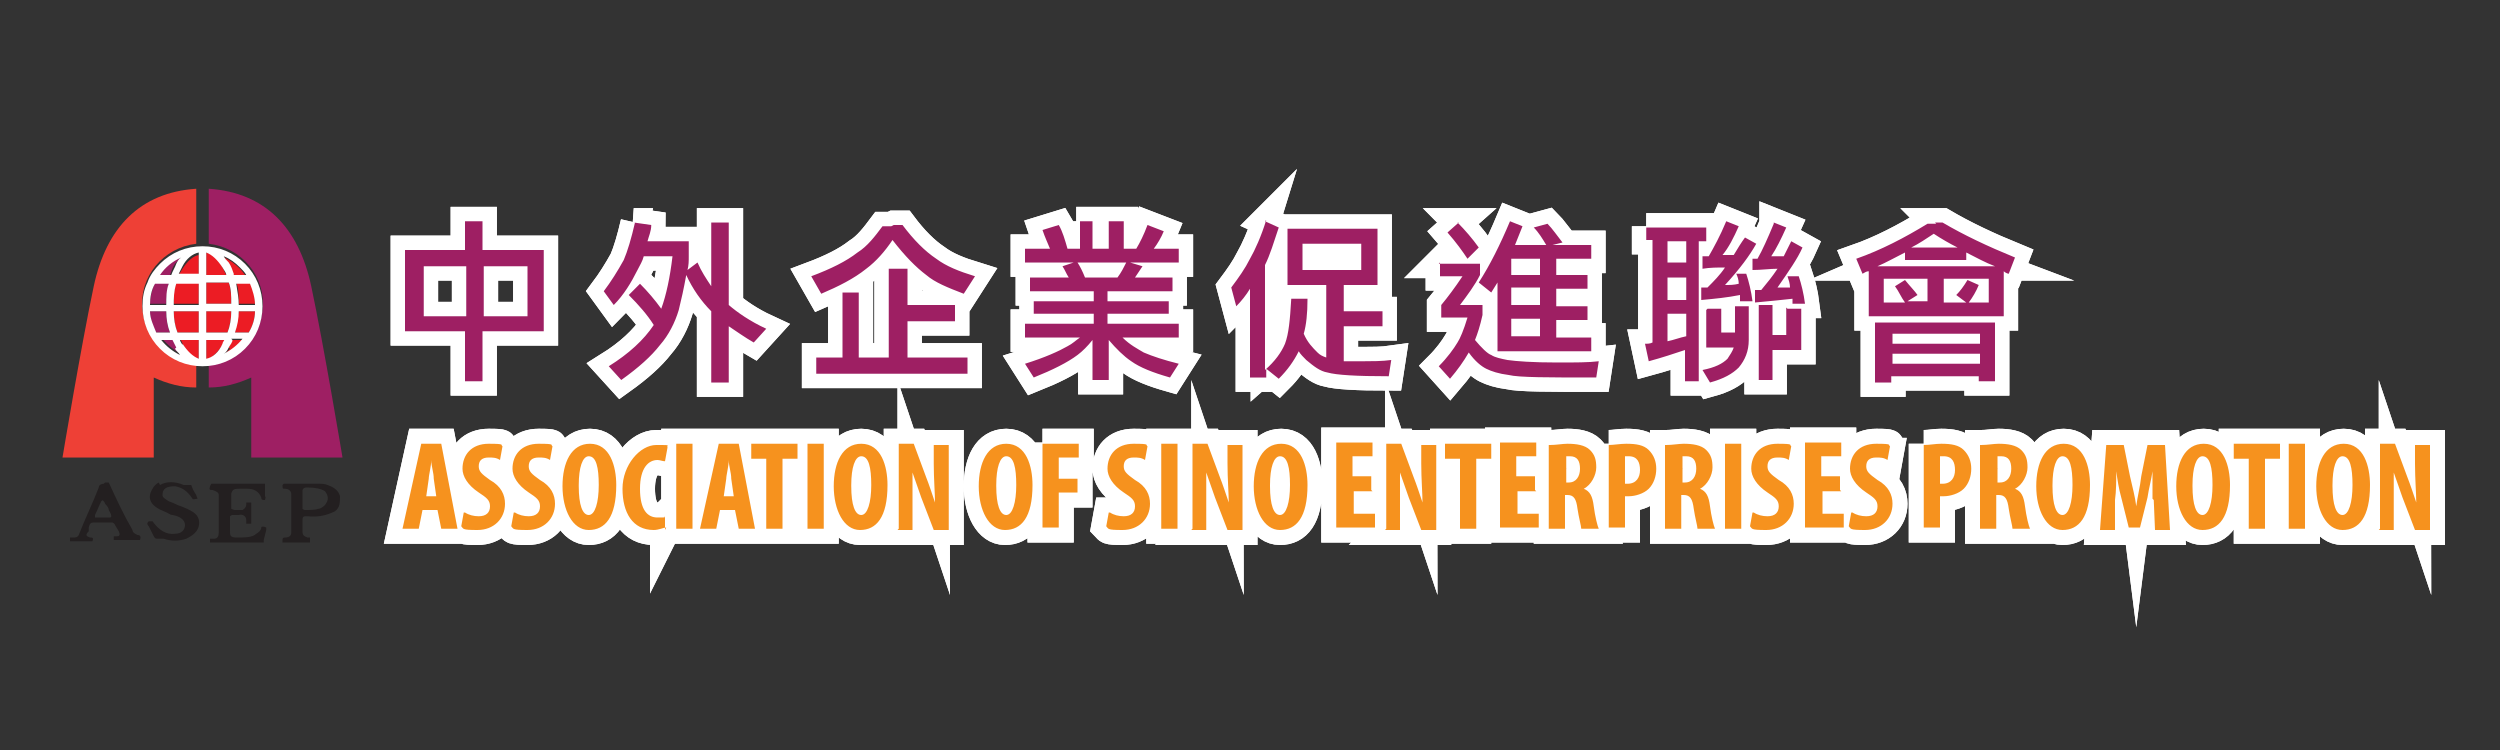 <?xml version="1.0" encoding="UTF-8"?>
<svg id="Layer_1" xmlns="http://www.w3.org/2000/svg" version="1.1" viewBox="0 0 200 60">
  <rect x="0" y="0" width="200" height="60" fill="#333333" stroke="none"/>
  <!-- Generator: Adobe Illustrator 29.3.1, SVG Export Plug-In . SVG Version: 2.1.0 Build 151)  -->
  <defs>
    <style>
      .st0 {
        fill: #652d90;
      }

      .st1 {
        fill: #fff;
      }

      .st2 {
        fill: #f6921e;
      }

      .st3 {
        fill: #231f20;
      }

      .st4 {
        stroke-width: 2.3px;
      }

      .st4, .st5 {
        fill: #ee4036;
      }

      .st4, .st6 {
        stroke: #fff;
        stroke-miterlimit: 10;
      }

      .st7, .st6 {
        fill: #9e1f63;
      }

      .st8 {
        fill: #ec1c24;
      }

      .st6 {
        stroke-width: 2.4px;
      }
    </style>
  </defs>
  <path class="st7" d="M27.4,36.6s-1.5-9-2.5-13.7c-1-4.7-3.7-7.5-8.2-7.8v4.4c2.6.3,4.6,2.6,4.3,5.3-.2,2.3-2,4.1-4.3,4.3v1.9c1.2,0,2.3-.3,3.4-.8v6.4h7.3Z"/>
  <path class="st5" d="M5,36.6s1.5-9,2.5-13.7c1-4.7,3.7-7.5,8.2-7.8v4.4c-2.6.3-4.6,2.6-4.3,5.3.2,2.3,2,4,4.3,4.3v1.9c-1.2,0-2.3-.3-3.4-.8v6.4h-7.3Z"/>
  <path class="st8" d="M20.4,24.9c0,.6-.2,1.2-.5,1.7h-1.1c.1-.5.2-1.1.3-1.7h1.3ZM20,22.6c.3.5.4,1.1.4,1.7h-1.3c0-.6,0-1.2-.2-1.7h1.1ZM17.9,20.6c.5.2.9.5,1.3.9.2.2.3.4.5.6h-1c-.1-.3-.2-.6-.4-.9-.1-.2-.2-.4-.4-.5ZM18.3,27.8c.1-.2.2-.4.3-.6h.9c-.4.5-.9.9-1.5,1.2.1-.2.2-.3.4-.5ZM16.5,22.6h1.8c.2.6.2,1.2.2,1.7h-2v-1.7ZM16.5,26.6v-1.7h2c0,.6-.1,1.1-.3,1.7h-1.7ZM18.1,22h-1.6v-1.8c.5.1,1,.5,1.3,1.2.1.2.2.4.3.6ZM16.5,27.2h1.5c0,.1-.1.2-.2.4-.4.6-.8,1-1.3,1.2v-1.5ZM15.9,28.7c-.5-.1-1-.5-1.3-1.2,0-.1-.1-.2-.2-.4h1.5v1.5ZM15.9,24.3h-2c0-.6,0-1.2.2-1.7h1.8v1.7ZM15.9,20.3v1.8h-1.6c0-.2.2-.4.3-.6.4-.6.8-1,1.3-1.1ZM13.9,24.9h2v1.7h-1.7c-.2-.5-.3-1.1-.3-1.7Z"/>
  <path class="st7" d="M14.4,20.6c-.1.2-.2.3-.4.5-.2.3-.3.6-.4.9h-1c.4-.6,1-1.1,1.7-1.4ZM14.1,27.8c.1.2.2.4.4.5-.6-.3-1.1-.7-1.5-1.2h.9c0,.2.2.4.3.6ZM13.6,26.6h-1.1c-.3-.5-.5-1.1-.5-1.7h1.3c0,.6.1,1.2.3,1.7ZM12.4,22.6h1.1c-.1.6-.2,1.2-.2,1.7h-1.3c0-.6.2-1.2.4-1.7Z"/>
  <path class="st1" d="M19.9,26.6c.3-.5.5-1.1.5-1.7h-1.3c0,.6-.1,1.1-.3,1.7,0,0,1.1,0,1.1,0ZM18.7,22h1c-.1-.2-.3-.4-.5-.6-.4-.4-.8-.7-1.3-.9.1.2.2.3.4.5.2.3.3.6.4.9ZM18.6,27.2c0,.2-.2.4-.3.6-.1.2-.2.4-.4.5.6-.3,1.1-.7,1.5-1.2,0,0-.9,0-.9,0ZM18.5,24.9h-2v1.7h1.7c.2-.5.3-1.1.3-1.7ZM18,27.2h-1.5v1.5c.5-.1,1-.5,1.3-1.2,0-.1.1-.2.2-.4ZM18.3,22.6h-1.8v1.7h2c0-.6,0-1.2-.2-1.7ZM17.8,21.4c-.4-.6-.8-1-1.3-1.2v1.8h1.6c0-.2-.2-.4-.3-.6ZM14.6,27.5c.4.6.8,1,1.3,1.2v-1.5h-1.5c0,.1.1.2.2.4ZM15.9,22v-1.8c-.5.1-1,.5-1.3,1.1-.1.2-.2.4-.3.6h1.6,0ZM13.3,24.4c0-.6,0-1.2.2-1.7h-1.1c-.3.5-.4,1.1-.4,1.7h1.3ZM13.6,26.6c-.2-.5-.3-1.1-.3-1.7h-1.3c0,.6.3,1.2.5,1.7h1.1ZM14.1,27.8c-.1-.2-.2-.4-.3-.6h-.9c.4.5.9.9,1.5,1.2-.1-.2-.3-.3-.4-.5ZM13.7,22c.1-.3.3-.6.4-.9.1-.2.2-.4.4-.5-.7.3-1.3.8-1.7,1.4h1ZM15.9,24.9h-2c0,.6.1,1.2.3,1.7h1.7v-1.7ZM13.9,24.4h2v-1.7h-1.8c-.2.6-.2,1.2-.2,1.7ZM20.4,24.4c0-.6-.2-1.2-.4-1.7h-1.1c.1.6.2,1.2.2,1.7h1.3ZM19.6,21.1c.9.9,1.4,2.1,1.4,3.4,0,1.3-.5,2.5-1.4,3.4-.9.9-2.1,1.4-3.4,1.4h0c-1.3,0-2.5-.5-3.4-1.4-.9-.9-1.4-2.1-1.4-3.4h0c0-.7.1-1.3.4-1.9.2-.6.6-1.1,1-1.5.9-.9,2.1-1.4,3.4-1.4h0s0,0,0,0h0c1.3,0,2.5.5,3.4,1.4Z"/>
  <path class="st6" d="M33.8,40.8l-.3,1.5h-1.3l1.5-6.8h1.6l1.3,6.8h-1.3l-.3-1.5h-1.2ZM34.9,39.7l-.2-1.4c0-.5-.2-1-.2-1.5h0c0,.5-.2,1.2-.2,1.5l-.2,1.4h1ZM37.2,41c.3.2.7.3,1.1.3.6,0,.9-.3.9-.8s-.3-.7-.9-1.1c-.9-.6-1.3-1.3-1.3-1.9,0-1.1.7-2,2.1-2s.9.1,1.1.2l-.2,1.1c-.3-.2-.6-.2-.9-.2-.6,0-.8.3-.8.7s.2.6.9,1.1c.9.5,1.2,1.2,1.2,1.9,0,1.2-.9,2.1-2.2,2.1s-1.1-.1-1.3-.3c0,0,.2-1.1.2-1.1ZM41.2,41c.3.2.7.3,1.1.3.6,0,.9-.3.9-.8s-.3-.7-.9-1.1c-.9-.6-1.3-1.3-1.3-1.9,0-1.1.7-2,2.1-2s.9.1,1.1.2l-.2,1.1c-.3-.2-.6-.2-.9-.2-.6,0-.8.3-.8.7s.2.6.9,1.1c.9.5,1.2,1.2,1.2,1.9,0,1.2-.9,2.1-2.2,2.1s-1.1-.1-1.3-.3c0,0,.2-1.1.2-1.1ZM49.3,38.8c0,2.6-.9,3.6-2.2,3.6s-2.1-1.6-2.1-3.5.7-3.4,2.2-3.4c1.6,0,2.1,1.8,2.1,3.3ZM46.3,38.9c0,1.5.3,2.3.8,2.3s.8-1,.8-2.4-.2-2.3-.8-2.3c-.5,0-.8.9-.8,2.3ZM53.3,42.2c-.2,0-.6.2-1,.2-1.7,0-2.5-1.4-2.5-3.3s1.4-3.5,2.7-3.5.8,0,.9.2l-.2,1.1c-.2,0-.4-.1-.6-.1-.7,0-1.4.6-1.4,2.3s.6,2.3,1.4,2.3.5,0,.6-.1v1.1ZM55.4,35.5v6.8h-1.3v-6.8h1.3ZM57.6,40.8l-.3,1.5h-1.3l1.5-6.8h1.6l1.3,6.8h-1.3l-.3-1.5h-1.2ZM58.7,39.7l-.2-1.4c0-.5-.2-1-.2-1.5h0c0,.5-.2,1.2-.2,1.5l-.2,1.4h1ZM61.3,36.7h-1.2v-1.2h3.7v1.2h-1.2v5.6h-1.3v-5.6ZM65.9,35.5v6.8h-1.3v-6.8h1.3ZM71,38.8c0,2.6-.9,3.6-2.2,3.6s-2.1-1.6-2.1-3.5.7-3.4,2.2-3.4c1.6,0,2.1,1.8,2.1,3.3ZM68.1,38.9c0,1.5.3,2.3.8,2.3s.8-1,.8-2.4-.2-2.3-.8-2.3c-.5,0-.8.9-.8,2.3ZM71.9,42.3v-6.8h1.2l1,2.7c.2.5.5,1.4.7,2h0c0-.7-.1-1.9-.1-3.1v-1.5h1.2v6.8h-1.2l-1-2.6c-.2-.6-.5-1.4-.7-2h0c0,.7,0,1.7,0,3.1v1.5h-1.2ZM82.6,38.8c0,2.6-.9,3.6-2.2,3.6s-2.1-1.6-2.1-3.5.7-3.4,2.2-3.4c1.6,0,2.1,1.8,2.1,3.3ZM79.7,38.9c0,1.5.3,2.3.8,2.3s.8-1,.8-2.4-.2-2.3-.8-2.3c-.5,0-.8.9-.8,2.3ZM83.4,35.5h2.9v1.1h-1.6v1.7h1.5v1.1h-1.5v2.8h-1.3s0-6.8,0-6.8ZM88.8,41c.3.2.7.3,1.1.3.6,0,.9-.3.9-.8s-.3-.7-.9-1.1c-.9-.6-1.3-1.3-1.3-1.9,0-1.1.7-2,2.1-2s.9.1,1.1.2l-.2,1.1c-.3-.2-.6-.2-.9-.2-.6,0-.8.3-.8.7s.2.6.9,1.1c.9.5,1.2,1.2,1.2,1.9,0,1.2-.9,2.1-2.2,2.1s-1.1-.1-1.3-.3c0,0,.2-1.1.2-1.1ZM94.2,35.5v6.8h-1.3v-6.8h1.3ZM95.4,42.3v-6.8h1.2l1,2.7c.2.5.5,1.4.7,2h0c0-.7-.1-1.9-.1-3.1v-1.5h1.2v6.8h-1.2l-1-2.6c-.2-.6-.5-1.4-.7-2h0c0,.7,0,1.7,0,3.1v1.5h-1.2ZM104.6,38.8c0,2.6-.9,3.6-2.2,3.6s-2.1-1.6-2.1-3.5.7-3.4,2.2-3.4c1.6,0,2.1,1.8,2.1,3.3ZM101.6,38.9c0,1.5.3,2.3.8,2.3s.8-1,.8-2.4-.2-2.3-.8-2.3c-.5,0-.8.9-.8,2.3ZM109.8,39.3h-1.5v1.8h1.7v1.1h-3.1v-6.8h2.9v1.1h-1.6v1.6h1.5s0,1.1,0,1.1ZM110.9,42.3v-6.8h1.2l1,2.7c.2.5.5,1.4.7,2h0c0-.7-.1-1.9-.1-3.1v-1.5h1.2v6.8h-1.2l-1-2.6c-.2-.6-.5-1.4-.7-2h0c0,.7,0,1.7,0,3.1v1.5h-1.2ZM116.8,36.7h-1.2v-1.2h3.7v1.2h-1.2v5.6h-1.3v-5.6h0ZM122.9,39.3h-1.5v1.8h1.7v1.1h-3.1v-6.8h2.9v1.1h-1.6v1.6h1.5s0,1.1,0,1.1ZM124,35.6c.5,0,1-.1,1.4-.1.7,0,1.4.1,1.8.5.4.4.5.8.5,1.4s-.4,1.4-1,1.7h0c.5.2.7.6.8,1.4.1.8.3,1.6.4,1.8h-1.4c0-.2-.2-.9-.3-1.6-.1-.8-.3-1.1-.8-1.1h-.2v2.7h-1.3v-6.7h0ZM125.3,38.6h.2c.6,0,.9-.5.9-1.1s-.2-1-.8-1c-.1,0-.2,0-.3,0v2h0ZM128.7,35.6c.4,0,.9-.1,1.4-.1.8,0,1.4.1,1.8.5.4.4.6.9.6,1.5s-.2,1.2-.6,1.6c-.4.4-1.1.6-1.6.6h-.3v2.5h-1.3v-6.7h0ZM130,38.7c0,0,.1,0,.2,0,.7,0,1-.5,1-1.1s-.2-1.1-.9-1.1-.2,0-.3,0v2.1ZM133.3,35.6c.5,0,1-.1,1.4-.1.7,0,1.4.1,1.8.5.4.4.5.8.5,1.4s-.4,1.4-1,1.7h0c.5.2.7.6.8,1.4.1.8.3,1.6.4,1.8h-1.4c0-.2-.2-.9-.3-1.6-.1-.8-.3-1.1-.8-1.1h-.2v2.7h-1.3v-6.7h0ZM134.6,38.6h.2c.6,0,.9-.5.9-1.1s-.2-1-.8-1c-.1,0-.2,0-.3,0v2h0ZM139.3,35.5v6.8h-1.3v-6.8h1.3ZM140.3,41c.3.2.7.3,1.1.3.6,0,.9-.3.9-.8s-.3-.7-.9-1.1c-.9-.6-1.3-1.3-1.3-1.9,0-1.1.7-2,2.1-2s.9.1,1.1.2l-.2,1.1c-.3-.2-.6-.2-.9-.2-.6,0-.8.3-.8.7s.2.6.9,1.1c.9.5,1.2,1.2,1.2,1.9,0,1.2-.9,2.1-2.2,2.1s-1.1-.1-1.3-.3l.2-1.1h0ZM147.3,39.3h-1.5v1.8h1.7v1.1h-3.1v-6.8h2.9v1.1h-1.6v1.6h1.5s0,1.1,0,1.1ZM148.2,41c.3.2.7.3,1.1.3.6,0,.9-.3.9-.8s-.3-.7-.9-1.1c-.9-.6-1.3-1.3-1.3-1.9,0-1.1.7-2,2.1-2s.9.1,1.1.2l-.2,1.1c-.3-.2-.6-.2-.9-.2-.6,0-.8.3-.8.7s.2.6.9,1.1c.9.5,1.2,1.2,1.2,1.9,0,1.2-.9,2.1-2.2,2.1s-1.1-.1-1.3-.3l.2-1.1h0ZM153.9,35.6c.5,0,.9-.1,1.4-.1.8,0,1.4.1,1.8.5.4.4.6.9.6,1.5s-.2,1.2-.6,1.6c-.4.4-1.1.6-1.6.6h-.3v2.5h-1.3v-6.7ZM155.2,38.7c0,0,.1,0,.2,0,.7,0,1-.5,1-1.1s-.2-1.1-.9-1.1c-.1,0-.2,0-.3,0v2.1h0ZM158.5,35.6c.5,0,1-.1,1.4-.1.7,0,1.4.1,1.8.5.4.4.5.8.5,1.4s-.4,1.4-1,1.7h0c.5.2.7.6.8,1.4.1.8.3,1.6.4,1.8h-1.4c0-.2-.2-.9-.3-1.6-.1-.8-.3-1.1-.8-1.1h-.2v2.7h-1.3v-6.7ZM159.8,38.6h.2c.6,0,.9-.5.9-1.1s-.2-1-.8-1c-.1,0-.2,0-.3,0v2h0ZM167.2,38.8c0,2.6-.9,3.6-2.2,3.6s-2.1-1.6-2.1-3.5.7-3.4,2.2-3.4c1.6,0,2.1,1.8,2.1,3.3ZM164.2,38.9c0,1.5.3,2.3.8,2.3s.8-1,.8-2.4-.2-2.3-.8-2.3c-.5,0-.8.9-.8,2.3ZM172.2,39.9c0-.6,0-1.5,0-2.2h0c-.1.7-.3,1.4-.4,2.1l-.6,2.4h-.9l-.6-2.4c-.2-.7-.3-1.4-.4-2.1h0c0,.7,0,1.6-.1,2.3v2.4h-1.2l.5-6.8h1.4l.5,2.5c.2.9.4,1.6.5,2.4h0c.1-.8.3-1.5.4-2.4l.5-2.5h1.4l.4,6.8h-1.2s-.1-2.4-.1-2.4ZM178.4,38.8c0,2.6-.9,3.6-2.2,3.6s-2.1-1.6-2.1-3.5.7-3.4,2.2-3.4c1.6,0,2.1,1.8,2.1,3.3ZM175.4,38.9c0,1.5.3,2.3.8,2.3s.8-1,.8-2.4-.2-2.3-.8-2.3c-.5,0-.8.9-.8,2.3ZM179.9,36.7h-1.2v-1.2h3.7v1.2h-1.2v5.6h-1.3v-5.6ZM184.4,35.5v6.8h-1.3v-6.8h1.3ZM189.6,38.8c0,2.6-.9,3.6-2.2,3.6s-2.1-1.6-2.1-3.5.7-3.4,2.2-3.4c1.6,0,2.1,1.8,2.1,3.3ZM186.6,38.9c0,1.5.3,2.3.8,2.3s.8-1,.8-2.4-.2-2.3-.8-2.3c-.5,0-.8.9-.8,2.3ZM190.4,42.3v-6.8h1.2l1,2.7c.2.5.5,1.4.7,2h0c0-.7-.1-1.9-.1-3.1v-1.5h1.2v6.8h-1.2l-1-2.6c-.2-.6-.5-1.4-.7-2h0c0,.7,0,1.7,0,3.1v1.5h-1.2,0Z"/>
  <path class="st0" d="M33.8,40.8l-.3,1.5h-1.3l1.5-6.8h1.6l1.3,6.8h-1.3l-.3-1.5h-1.2ZM34.9,39.7l-.2-1.4c0-.5-.2-1-.2-1.5h0c0,.5-.2,1.2-.2,1.5l-.2,1.4h1ZM37.2,41c.3.2.7.3,1.1.3.6,0,.9-.3.9-.8s-.3-.7-.9-1.1c-.9-.6-1.3-1.3-1.3-1.9,0-1.1.7-2,2.1-2s.9.1,1.1.2l-.2,1.1c-.3-.2-.6-.2-.9-.2-.6,0-.8.3-.8.7s.2.6.9,1.1c.9.5,1.2,1.2,1.2,1.9,0,1.2-.9,2.1-2.2,2.1s-1.1-.1-1.3-.3c0,0,.2-1.1.2-1.1ZM41.2,41c.3.2.7.3,1.1.3.6,0,.9-.3.9-.8s-.3-.7-.9-1.1c-.9-.6-1.3-1.3-1.3-1.9,0-1.1.7-2,2.1-2s.9.1,1.1.2l-.2,1.1c-.3-.2-.6-.2-.9-.2-.6,0-.8.3-.8.7s.2.6.9,1.1c.9.5,1.2,1.2,1.2,1.9,0,1.2-.9,2.1-2.2,2.1s-1.1-.1-1.3-.3c0,0,.2-1.1.2-1.1ZM49.3,38.8c0,2.6-.9,3.6-2.2,3.6s-2.1-1.6-2.1-3.5.7-3.4,2.2-3.4c1.6,0,2.1,1.8,2.1,3.3ZM46.3,38.9c0,1.5.3,2.3.8,2.3s.8-1,.8-2.4-.2-2.3-.8-2.3c-.5,0-.8.9-.8,2.3ZM53.3,42.2c-.2,0-.6.2-1,.2-1.7,0-2.5-1.4-2.5-3.3s1.4-3.5,2.7-3.5.8,0,.9.2l-.2,1.1c-.2,0-.4-.1-.6-.1-.7,0-1.4.6-1.4,2.3s.6,2.3,1.4,2.3.5,0,.6-.1v1.1ZM55.4,35.5v6.8h-1.3v-6.8h1.3ZM57.6,40.8l-.3,1.5h-1.3l1.5-6.8h1.6l1.3,6.8h-1.3l-.3-1.5h-1.2ZM58.7,39.7l-.2-1.4c0-.5-.2-1-.2-1.5h0c0,.5-.2,1.2-.2,1.5l-.2,1.4h1ZM61.3,36.7h-1.2v-1.2h3.7v1.2h-1.2v5.6h-1.3v-5.6ZM65.9,35.5v6.8h-1.3v-6.8h1.3ZM71,38.8c0,2.6-.9,3.6-2.2,3.6s-2.1-1.6-2.1-3.5.7-3.4,2.2-3.4c1.6,0,2.1,1.8,2.1,3.3ZM68.1,38.9c0,1.5.3,2.3.8,2.3s.8-1,.8-2.4-.2-2.3-.8-2.3c-.5,0-.8.9-.8,2.3ZM71.9,42.3v-6.8h1.2l1,2.7c.2.5.5,1.4.7,2h0c0-.7-.1-1.9-.1-3.1v-1.5h1.2v6.8h-1.2l-1-2.6c-.2-.6-.5-1.4-.7-2h0c0,.7,0,1.7,0,3.1v1.5h-1.2ZM82.6,38.8c0,2.6-.9,3.6-2.2,3.6s-2.1-1.6-2.1-3.5.7-3.4,2.2-3.4c1.6,0,2.1,1.8,2.1,3.3ZM79.7,38.9c0,1.5.3,2.3.8,2.3s.8-1,.8-2.4-.2-2.3-.8-2.3c-.5,0-.8.9-.8,2.3ZM83.4,35.5h2.9v1.1h-1.6v1.7h1.5v1.1h-1.5v2.8h-1.3s0-6.8,0-6.8ZM88.8,41c.3.2.7.3,1.1.3.6,0,.9-.3.9-.8s-.3-.7-.9-1.1c-.9-.6-1.3-1.3-1.3-1.9,0-1.1.7-2,2.1-2s.9.1,1.1.2l-.2,1.1c-.3-.2-.6-.2-.9-.2-.6,0-.8.3-.8.7s.2.6.9,1.1c.9.5,1.2,1.2,1.2,1.9,0,1.2-.9,2.1-2.2,2.1s-1.1-.1-1.3-.3c0,0,.2-1.1.2-1.1ZM94.2,35.5v6.8h-1.3v-6.8h1.3ZM95.4,42.3v-6.8h1.2l1,2.7c.2.5.5,1.4.7,2h0c0-.7-.1-1.9-.1-3.1v-1.5h1.2v6.8h-1.2l-1-2.6c-.2-.6-.5-1.4-.7-2h0c0,.7,0,1.7,0,3.1v1.5h-1.2ZM104.6,38.8c0,2.6-.9,3.6-2.2,3.6s-2.1-1.6-2.1-3.5.7-3.4,2.2-3.4c1.6,0,2.1,1.8,2.1,3.3ZM101.6,38.9c0,1.5.3,2.3.8,2.3s.8-1,.8-2.4-.2-2.3-.8-2.3c-.5,0-.8.9-.8,2.3ZM109.8,39.3h-1.5v1.8h1.7v1.1h-3.1v-6.8h2.9v1.1h-1.6v1.6h1.5s0,1.1,0,1.1ZM110.9,42.3v-6.8h1.2l1,2.7c.2.5.5,1.4.7,2h0c0-.7-.1-1.9-.1-3.1v-1.5h1.2v6.8h-1.2l-1-2.6c-.2-.6-.5-1.4-.7-2h0c0,.7,0,1.7,0,3.1v1.5h-1.2ZM116.8,36.7h-1.2v-1.2h3.7v1.2h-1.2v5.6h-1.3v-5.6h0ZM122.9,39.3h-1.5v1.8h1.7v1.1h-3.1v-6.8h2.9v1.1h-1.6v1.6h1.5s0,1.1,0,1.1ZM124,35.6c.5,0,1-.1,1.4-.1.7,0,1.4.1,1.8.5.4.4.5.8.5,1.4s-.4,1.4-1,1.7h0c.5.2.7.6.8,1.4.1.8.3,1.6.4,1.8h-1.4c0-.2-.2-.9-.3-1.6-.1-.8-.3-1.1-.8-1.1h-.2v2.7h-1.3v-6.7h0ZM125.3,38.6h.2c.6,0,.9-.5.9-1.1s-.2-1-.8-1c-.1,0-.2,0-.3,0v2h0ZM128.7,35.6c.4,0,.9-.1,1.4-.1.8,0,1.4.1,1.8.5.4.4.6.9.6,1.5s-.2,1.2-.6,1.6c-.4.4-1.1.6-1.6.6h-.3v2.5h-1.3v-6.7h0ZM130,38.7c0,0,.1,0,.2,0,.7,0,1-.5,1-1.1s-.2-1.1-.9-1.1-.2,0-.3,0v2.1ZM133.3,35.6c.5,0,1-.1,1.4-.1.7,0,1.4.1,1.8.5.4.4.5.8.5,1.4s-.4,1.4-1,1.7h0c.5.2.7.6.8,1.4.1.8.3,1.6.4,1.8h-1.4c0-.2-.2-.9-.3-1.6-.1-.8-.3-1.1-.8-1.1h-.2v2.7h-1.3v-6.7h0ZM134.6,38.6h.2c.6,0,.9-.5.9-1.1s-.2-1-.8-1c-.1,0-.2,0-.3,0v2h0ZM139.3,35.5v6.8h-1.3v-6.8h1.3ZM140.3,41c.3.2.7.3,1.1.3.6,0,.9-.3.9-.8s-.3-.7-.9-1.1c-.9-.6-1.3-1.3-1.3-1.9,0-1.1.7-2,2.1-2s.9.1,1.1.2l-.2,1.1c-.3-.2-.6-.2-.9-.2-.6,0-.8.3-.8.7s.2.6.9,1.1c.9.5,1.2,1.2,1.2,1.9,0,1.2-.9,2.1-2.2,2.1s-1.1-.1-1.3-.3l.2-1.1h0ZM147.3,39.3h-1.5v1.8h1.7v1.1h-3.1v-6.8h2.9v1.1h-1.6v1.6h1.5s0,1.1,0,1.1ZM148.2,41c.3.2.7.3,1.1.3.6,0,.9-.3.9-.8s-.3-.7-.9-1.1c-.9-.6-1.3-1.3-1.3-1.9,0-1.1.7-2,2.1-2s.9.1,1.1.2l-.2,1.1c-.3-.2-.6-.2-.9-.2-.6,0-.8.3-.8.7s.2.6.9,1.1c.9.5,1.2,1.2,1.2,1.9,0,1.2-.9,2.1-2.2,2.1s-1.1-.1-1.3-.3l.2-1.1h0ZM153.9,35.6c.5,0,.9-.1,1.4-.1.8,0,1.4.1,1.8.5.4.4.6.9.6,1.5s-.2,1.2-.6,1.6c-.4.4-1.1.6-1.6.6h-.3v2.5h-1.3v-6.7ZM155.2,38.7c0,0,.1,0,.2,0,.7,0,1-.5,1-1.1s-.2-1.1-.9-1.1c-.1,0-.2,0-.3,0v2.1h0ZM158.5,35.6c.5,0,1-.1,1.4-.1.7,0,1.4.1,1.8.5.4.4.5.8.5,1.4s-.4,1.4-1,1.7h0c.5.2.7.6.8,1.4.1.8.3,1.6.4,1.8h-1.4c0-.2-.2-.9-.3-1.6-.1-.8-.3-1.1-.8-1.1h-.2v2.7h-1.3v-6.7ZM159.8,38.6h.2c.6,0,.9-.5.9-1.1s-.2-1-.8-1c-.1,0-.2,0-.3,0v2h0ZM167.2,38.8c0,2.6-.9,3.6-2.2,3.6s-2.1-1.6-2.1-3.5.7-3.4,2.2-3.4c1.6,0,2.1,1.8,2.1,3.3ZM164.2,38.9c0,1.5.3,2.3.8,2.3s.8-1,.8-2.4-.2-2.3-.8-2.3c-.5,0-.8.9-.8,2.3ZM172.2,39.9c0-.6,0-1.5,0-2.2h0c-.1.7-.3,1.4-.4,2.1l-.6,2.4h-.9l-.6-2.4c-.2-.7-.3-1.4-.4-2.1h0c0,.7,0,1.6-.1,2.3v2.4h-1.2l.5-6.8h1.4l.5,2.5c.2.9.4,1.6.5,2.4h0c.1-.8.3-1.5.4-2.4l.5-2.5h1.4l.4,6.8h-1.2s-.1-2.4-.1-2.4ZM178.4,38.8c0,2.6-.9,3.6-2.2,3.6s-2.1-1.6-2.1-3.5.7-3.4,2.2-3.4c1.6,0,2.1,1.8,2.1,3.3ZM175.4,38.9c0,1.5.3,2.3.8,2.3s.8-1,.8-2.4-.2-2.3-.8-2.3c-.5,0-.8.9-.8,2.3ZM179.9,36.7h-1.2v-1.2h3.7v1.2h-1.2v5.6h-1.3v-5.6ZM184.4,35.5v6.8h-1.3v-6.8h1.3ZM189.6,38.8c0,2.6-.9,3.6-2.2,3.6s-2.1-1.6-2.1-3.5.7-3.4,2.2-3.4c1.6,0,2.1,1.8,2.1,3.3ZM186.6,38.9c0,1.5.3,2.3.8,2.3s.8-1,.8-2.4-.2-2.3-.8-2.3c-.5,0-.8.9-.8,2.3ZM190.4,42.3v-6.8h1.2l1,2.7c.2.5.5,1.4.7,2h0c0-.7-.1-1.9-.1-3.1v-1.5h1.2v6.8h-1.2l-1-2.6c-.2-.6-.5-1.4-.7-2h0c0,.7,0,1.7,0,3.1v1.5h-1.2,0Z"/>
  <path class="st4" d="M32.4,20h4.8v-2.3h1.4v2.3h4.9v6.5h-4.9v4h-1.4v-4h-4.8v-6.5ZM37.3,25.3v-4h-3.4v4h3.4ZM42.2,25.3v-4h-3.5v4h3.5ZM50.7,17.8l1.4.2c0,.5-.2.9-.3,1.3h3.3v1.2c0,.4,0,.7-.1,1.1l.8-.6c.3.7.7,1.3,1.1,1.9v-5.1h1.4v6.6c.7.6,1.7,1.3,3,1.9l-1,1.1c-.7-.4-1.4-.9-2-1.3v4.5h-1.4v-5.7c-.8-.8-1.5-1.8-2-2.9-.2,1.1-.4,2-.6,2.8-.3,1-.8,2-1.5,2.8-.7.9-1.7,1.8-3.1,2.8l-1-1.1c1.6-1,2.8-2.1,3.6-3.3-.5-.8-1.2-1.6-2-2.4l.9-.9c.6.6,1.2,1.3,1.7,2,.4-1.1.7-2.5.9-4.2h-2.3c-.1.4-.3.7-.5,1.1-.5,1-1.1,2-1.9,2.8l-.8-1.1c.6-.8,1.1-1.6,1.6-2.5.3-.7.6-1.7.9-3ZM71.5,18h.7c.9,1.2,1.8,2.1,2.7,2.7.8.6,1.8,1,3.1,1.4l-.9,1.4c-1.3-.5-2.3-.9-3-1.5-.8-.6-1.7-1.5-2.7-2.8-.6.9-1.3,1.7-2.1,2.3-1,.8-2.2,1.4-3.6,2l-.8-1.4c1.6-.6,2.8-1.2,3.7-1.9.8-.5,1.4-1.3,2-2.1h.7ZM71.2,21.5h1.4v2.9h3.8v1.3h-3.8v2.9h4.8v1.3h-12.1v-1.3h2.1v-5.2h1.3v5.2h2.4s0-7.1,0-7.1ZM86.1,17.7h1.3v2.2h1.3v-2.2h1.2v2.2h1c.3-.5.6-1.1.9-1.9l1.3.5c-.2.5-.5,1-.8,1.4h2v1.1h-3.9l1,.3c-.2.3-.4.6-.6.9h3v1.1h-5.2v.8h4.9v1h-4.9v.8h5.7v1.1h-4.5c.6.6,1.2.9,1.7,1.2.7.3,1.6.6,2.8.9l-.7,1.1c-1.4-.4-2.4-.8-3.1-1.3-.6-.4-1.2-1-1.8-1.7v3.2h-1.3v-3.2c-.4.5-.8.9-1.2,1.2-.8.6-2,1.2-3.5,1.8l-.7-1.1c1.6-.5,2.7-1,3.4-1.4.4-.2.7-.5,1-.7h-4.4v-1.1h5.5v-.8h-4.8v-1h4.8v-.8h-5.1v-1.1h3.1c-.2-.3-.3-.6-.5-.9l.9-.3h-3.9v-1.1h2c-.2-.5-.4-.9-.6-1.5l1.3-.4c.3.5.5,1.2.7,1.9h1v-2.2h0ZM86.7,22.2h2.7c.3-.4.5-.8.7-1.2h-3.9c.2.3.4.7.6,1.2ZM101.2,17.7l1.1.5c-.4,1.2-.7,2.2-1.1,3v8.4c.8-.7,1.3-1.4,1.6-2.1.3-.8.4-1.9.5-3.6h1.3c0,1.2-.1,2.1-.3,2.8.3.7.7,1.1,1.1,1.5.2.2.4.3.7.4v-5.8h-3.1v-4.5h7.2v4.5h-2.7v2.1h3.1v1.2h-3.1v2.8c.5,0,1,0,1.6,0s1.5,0,2.2-.1l-.2,1.3c-2.6,0-4.2-.1-4.9-.3-.6-.1-1.1-.5-1.7-1-.2-.2-.5-.5-.6-.7-.4.8-.9,1.5-1.6,2.2l-1-.8v.7h-1.3v-7.1c-.3.5-.7,1-1.1,1.4l-.4-1.5c.6-.8,1.1-1.5,1.5-2.3.4-.7.9-1.8,1.3-3.1ZM108.9,21.6v-2.1h-4.7v2.1h4.7ZM115.1,21.1h3.3v.9c-.4.8-1,1.6-1.6,2.4h1.8v.8c-.2.9-.4,1.5-.6,2,.5.6,1,1.1,1.3,1.2.3.2.8.3,1.3.4.7.1,2,.2,4,.2,1.4,0,2.5,0,3.3-.1l-.2,1.3c-3.8,0-6.2,0-7-.2-.8-.1-1.4-.3-1.8-.5-.4-.2-.9-.6-1.4-1.3-.4.7-.9,1.4-1.5,2.1l-.9-1c.7-.7,1.2-1.4,1.5-1.9.2-.3.5-1,.8-2h-2.1v-1c.5-.6,1.1-1.4,1.7-2.3h-1.8s0-1.1,0-1.1ZM116.6,17.8c.6.6,1.2,1.3,1.7,2l-.9.9c-.4-.6-.9-1.3-1.6-2.1l.9-.8ZM120.8,17.7l1,.4c-.2.5-.4,1-.6,1.5h2.5c-.3-.5-.6-1-1-1.4l1.1-.3c.4.4.8,1,1.2,1.5l-.8.2h3.1v1.1h-2.8v1.3h2.5v1.1h-2.5v1.4h2.5v1.1h-2.5v1.4h2.8v1.1h-7.5v-5.5c-.2.3-.3.5-.5.8l-1-.8c.9-1.4,1.7-3,2.5-4.9ZM123.2,22v-1.3h-2.3v1.3h2.3ZM123.2,24.4v-1.4h-2.3v1.4h2.3ZM123.2,26.9v-1.4h-2.3v1.4h2.3ZM131.7,18.2h4.8v1.1h-.6v11.2h-1.1v-2.5c-.9.3-1.8.6-2.9.9l-.3-1.4c.2,0,.4,0,.6-.1v-8.2h-.5v-1.1h0ZM133.4,21h1.5v-1.7h-1.5v1.7ZM133.4,24h1.5v-1.8h-1.5v1.8ZM133.4,27.3c.5-.1,1-.3,1.5-.4v-1.8h-1.5v2.2ZM138.1,17.7l1,.4c-.4.9-.8,1.7-1.3,2.3.3,0,.6,0,.9,0,.3-.5.6-1,.9-1.4l.9.5c-.5.9-1.3,2-2.5,3.3.4,0,.7,0,1.1-.1,0-.3-.1-.6-.2-.8h.8c.2.6.4,1.4.5,2.2h-1c0-.1,0-.3,0-.5-1,.2-2,.3-3.1.4v-1c.1,0,.3,0,.5,0,.5-.5,1-1,1.4-1.6-.6,0-1.2,0-1.8.1v-1c0,0,.3,0,.5,0,.4-.7.9-1.6,1.4-2.8ZM136.6,24.7h1.1v1.9h1.1v-2.1h1.1v2.7c0,.9-.3,1.6-.8,2.2-.5.5-1.2.9-2.3,1.2l-.6-1c1-.2,1.6-.5,2-.9.2-.3.4-.6.5-.9h-2.2v-3h0ZM141.9,17.8l1,.4c-.4.9-.8,1.7-1.2,2.3.3,0,.7,0,1,0,.2-.4.4-.8.6-1.2l.9.5c-.4.9-1.1,1.9-2,3.2.3,0,.7,0,1,0,0-.3-.1-.6-.2-.9h.9c.2.6.4,1.4.5,2.2h-1c0-.1,0-.3,0-.4-.9.1-1.9.2-3,.3v-1c0,0,.5,0,.5,0,.5-.6.9-1.1,1.3-1.7-.6,0-1.3.1-2,.1v-.9c0,0,.2,0,.4,0,.4-.7.8-1.6,1.3-2.8ZM143,24.7h1.1v3.3h-2.3v2.4h-1.1v-6h1.1v2.4h1.1v-2.2h0ZM154.8,17.8h.6c1.7,1,3.6,1.9,5.8,2.8l-.5,1.3c-.1,0-.3-.1-.4-.2v3.6h-10.8v-3.6c-.2,0-.3.1-.5.2l-.5-1.2c2-.7,3.9-1.7,5.7-2.8h.7,0ZM159.6,25.8v4.7h-1.3v-.4h-7v.5h-1.3v-4.8h9.6ZM150.2,21.3h9.4c-.8-.3-1.5-.7-2.3-1.1v.6h-4.9v-.6c-.8.4-1.5.8-2.2,1.1ZM154.2,24.2v-1.9h-3.5v1.9h1.7c-.3-.4-.5-.9-.8-1.3l.8-.5c.4.5.8.9,1,1.2l-.8.5h1.6ZM151.4,27.5h7v-.8h-7v.8ZM151.4,29.1h7v-.8h-7v.8ZM153,19.8h3.6c-.6-.3-1.3-.7-1.9-1.1-.6.4-1.2.8-1.8,1.1h0ZM159.1,24.2v-1.9h-3.6v1.9h1.8l-.8-.6c.3-.3.6-.7.9-1.2l.9.4c-.2.5-.5,1-.8,1.4h1.8Z"/>
  <path class="st0" d="M32.4,20h4.8v-2.3h1.4v2.3h4.9v6.5h-4.9v4h-1.4v-4h-4.8v-6.5ZM37.3,25.3v-4h-3.4v4h3.4ZM42.2,25.3v-4h-3.5v4h3.5ZM50.7,17.8l1.4.2c0,.5-.2.9-.3,1.3h3.3v1.2c0,.4,0,.7-.1,1.1l.8-.6c.3.7.7,1.3,1.1,1.9v-5.1h1.4v6.6c.7.6,1.7,1.3,3,1.9l-1,1.1c-.7-.4-1.4-.9-2-1.3v4.5h-1.4v-5.7c-.8-.8-1.5-1.8-2-2.9-.2,1.1-.4,2-.6,2.8-.3,1-.8,2-1.5,2.8-.7.9-1.7,1.8-3.1,2.8l-1-1.1c1.6-1,2.8-2.1,3.6-3.3-.5-.8-1.2-1.6-2-2.4l.9-.9c.6.6,1.2,1.3,1.7,2,.4-1.1.7-2.5.9-4.2h-2.3c-.1.4-.3.7-.5,1.1-.5,1-1.1,2-1.9,2.8l-.8-1.1c.6-.8,1.1-1.6,1.6-2.5.3-.7.6-1.7.9-3ZM71.5,18h.7c.9,1.2,1.8,2.1,2.7,2.7.8.6,1.8,1,3.1,1.4l-.9,1.4c-1.3-.5-2.3-.9-3-1.5-.8-.6-1.7-1.5-2.7-2.8-.6.9-1.3,1.7-2.1,2.3-1,.8-2.2,1.4-3.6,2l-.8-1.4c1.6-.6,2.8-1.2,3.7-1.9.8-.5,1.4-1.3,2-2.1h.7ZM71.2,21.5h1.4v2.9h3.8v1.3h-3.8v2.9h4.8v1.3h-12.1v-1.3h2.1v-5.2h1.3v5.2h2.4s0-7.1,0-7.1ZM86.1,17.7h1.3v2.2h1.3v-2.2h1.2v2.2h1c.3-.5.6-1.1.9-1.9l1.3.5c-.2.5-.5,1-.8,1.4h2v1.1h-3.9l1,.3c-.2.3-.4.6-.6.9h3v1.1h-5.2v.8h4.9v1h-4.9v.8h5.7v1.1h-4.5c.6.6,1.2.9,1.7,1.2.7.3,1.6.6,2.8.9l-.7,1.1c-1.4-.4-2.4-.8-3.1-1.3-.6-.4-1.2-1-1.8-1.7v3.2h-1.3v-3.2c-.4.5-.8.9-1.2,1.2-.8.6-2,1.2-3.5,1.8l-.7-1.1c1.6-.5,2.7-1,3.4-1.4.4-.2.7-.5,1-.7h-4.4v-1.1h5.5v-.8h-4.8v-1h4.8v-.8h-5.1v-1.1h3.1c-.2-.3-.3-.6-.5-.9l.9-.3h-3.9v-1.1h2c-.2-.5-.4-.9-.6-1.5l1.3-.4c.3.5.5,1.2.7,1.9h1v-2.2h0ZM86.7,22.2h2.7c.3-.4.5-.8.7-1.2h-3.9c.2.3.4.7.6,1.2ZM101.2,17.7l1.1.5c-.4,1.2-.7,2.2-1.1,3v8.4c.8-.7,1.3-1.4,1.6-2.1.3-.8.4-1.9.5-3.6h1.3c0,1.2-.1,2.1-.3,2.8.3.7.7,1.1,1.1,1.5.2.2.4.3.7.4v-5.8h-3.1v-4.5h7.2v4.5h-2.7v2.1h3.1v1.2h-3.1v2.8c.5,0,1,0,1.6,0s1.5,0,2.2-.1l-.2,1.3c-2.6,0-4.2-.1-4.9-.3-.6-.1-1.1-.5-1.7-1-.2-.2-.5-.5-.6-.7-.4.8-.9,1.5-1.6,2.2l-1-.8v.7h-1.3v-7.1c-.3.5-.7,1-1.1,1.4l-.4-1.5c.6-.8,1.1-1.5,1.5-2.3.4-.7.9-1.8,1.3-3.1ZM108.9,21.6v-2.1h-4.7v2.1h4.7ZM115.1,21.1h3.3v.9c-.4.8-1,1.6-1.6,2.4h1.8v.8c-.2.9-.4,1.5-.6,2,.5.6,1,1.1,1.3,1.2.3.2.8.3,1.3.4.7.1,2,.2,4,.2,1.4,0,2.5,0,3.3-.1l-.2,1.3c-3.8,0-6.2,0-7-.2-.8-.1-1.4-.3-1.8-.5-.4-.2-.9-.6-1.4-1.3-.4.7-.9,1.4-1.5,2.1l-.9-1c.7-.7,1.2-1.4,1.5-1.9.2-.3.5-1,.8-2h-2.1v-1c.5-.6,1.1-1.4,1.7-2.3h-1.8s0-1.1,0-1.1ZM116.6,17.8c.6.6,1.2,1.3,1.7,2l-.9.9c-.4-.6-.9-1.3-1.6-2.1l.9-.8ZM120.8,17.7l1,.4c-.2.5-.4,1-.6,1.5h2.5c-.3-.5-.6-1-1-1.4l1.1-.3c.4.4.8,1,1.2,1.5l-.8.2h3.1v1.1h-2.8v1.3h2.5v1.1h-2.5v1.4h2.5v1.1h-2.5v1.4h2.8v1.1h-7.5v-5.5c-.2.3-.3.5-.5.8l-1-.8c.9-1.4,1.7-3,2.5-4.9ZM123.2,22v-1.3h-2.3v1.3h2.3ZM123.2,24.4v-1.4h-2.3v1.4h2.3ZM123.2,26.9v-1.4h-2.3v1.4h2.3ZM131.7,18.2h4.8v1.1h-.6v11.2h-1.1v-2.5c-.9.3-1.8.6-2.9.9l-.3-1.4c.2,0,.4,0,.6-.1v-8.2h-.5v-1.1h0ZM133.4,21h1.5v-1.7h-1.5v1.7ZM133.4,24h1.5v-1.8h-1.5v1.8ZM133.4,27.3c.5-.1,1-.3,1.5-.4v-1.8h-1.5v2.2ZM138.1,17.7l1,.4c-.4.9-.8,1.7-1.3,2.3.3,0,.6,0,.9,0,.3-.5.6-1,.9-1.4l.9.5c-.5.9-1.3,2-2.5,3.3.4,0,.7,0,1.1-.1,0-.3-.1-.6-.2-.8h.8c.2.6.4,1.4.5,2.2h-1c0-.1,0-.3,0-.5-1,.2-2,.3-3.1.4v-1c.1,0,.3,0,.5,0,.5-.5,1-1,1.4-1.6-.6,0-1.2,0-1.8.1v-1c0,0,.3,0,.5,0,.4-.7.9-1.6,1.4-2.8ZM136.6,24.7h1.1v1.9h1.1v-2.1h1.1v2.7c0,.9-.3,1.6-.8,2.2-.5.5-1.2.9-2.3,1.2l-.6-1c1-.2,1.6-.5,2-.9.2-.3.4-.6.5-.9h-2.2v-3h0ZM141.9,17.8l1,.4c-.4.9-.8,1.7-1.2,2.3.3,0,.7,0,1,0,.2-.4.4-.8.6-1.2l.9.5c-.4.9-1.1,1.9-2,3.2.3,0,.7,0,1,0,0-.3-.1-.6-.2-.9h.9c.2.6.4,1.4.5,2.2h-1c0-.1,0-.3,0-.4-.9.1-1.9.2-3,.3v-1c0,0,.5,0,.5,0,.5-.6.9-1.1,1.3-1.7-.6,0-1.3.1-2,.1v-.9c0,0,.2,0,.4,0,.4-.7.8-1.6,1.3-2.8ZM143,24.7h1.1v3.3h-2.3v2.4h-1.1v-6h1.1v2.4h1.1v-2.2h0ZM154.8,17.8h.6c1.7,1,3.6,1.9,5.8,2.8l-.5,1.3c-.1,0-.3-.1-.4-.2v3.6h-10.8v-3.6c-.2,0-.3.1-.5.2l-.5-1.2c2-.7,3.9-1.7,5.7-2.8h.7,0ZM159.6,25.8v4.7h-1.3v-.4h-7v.5h-1.3v-4.8h9.6ZM150.2,21.3h9.4c-.8-.3-1.5-.7-2.3-1.1v.6h-4.9v-.6c-.8.4-1.5.8-2.2,1.1ZM154.2,24.2v-1.9h-3.5v1.9h1.7c-.3-.4-.5-.9-.8-1.3l.8-.5c.4.5.8.9,1,1.2l-.8.5h1.6ZM151.4,27.5h7v-.8h-7v.8ZM151.4,29.1h7v-.8h-7v.8ZM153,19.8h3.6c-.6-.3-1.3-.7-1.9-1.1-.6.4-1.2.8-1.8,1.1h0ZM159.1,24.2v-1.9h-3.6v1.9h1.8l-.8-.6c.3-.3.6-.7.9-1.2l.9.4c-.2.5-.5,1-.8,1.4h1.8Z"/>
  <path class="st6" d="M33.8,40.8l-.3,1.5h-1.3l1.5-6.8h1.6l1.3,6.8h-1.3l-.3-1.5h-1.2ZM34.9,39.7l-.2-1.4c0-.5-.2-1-.2-1.5h0c0,.5-.2,1.2-.2,1.5l-.2,1.4h1ZM37.2,41c.3.2.7.3,1.1.3.6,0,.9-.3.9-.8s-.3-.7-.9-1.1c-.9-.6-1.3-1.3-1.3-1.9,0-1.1.7-2,2.1-2s.9.1,1.1.2l-.2,1.1c-.3-.2-.6-.2-.9-.2-.6,0-.8.3-.8.7s.2.6.9,1.1c.9.5,1.2,1.2,1.2,1.9,0,1.2-.9,2.1-2.2,2.1s-1.1-.1-1.3-.3c0,0,.2-1.1.2-1.1ZM41.2,41c.3.2.7.3,1.1.3.6,0,.9-.3.9-.8s-.3-.7-.9-1.1c-.9-.6-1.3-1.3-1.3-1.9,0-1.1.7-2,2.1-2s.9.1,1.1.2l-.2,1.1c-.3-.2-.6-.2-.9-.2-.6,0-.8.3-.8.7s.2.6.9,1.1c.9.5,1.2,1.2,1.2,1.9,0,1.2-.9,2.1-2.2,2.1s-1.1-.1-1.3-.3c0,0,.2-1.1.2-1.1ZM49.3,38.8c0,2.6-.9,3.6-2.2,3.6s-2.1-1.6-2.1-3.5.7-3.4,2.2-3.4c1.6,0,2.1,1.8,2.1,3.3ZM46.3,38.9c0,1.5.3,2.3.8,2.3s.8-1,.8-2.4-.2-2.3-.8-2.3c-.5,0-.8.9-.8,2.3ZM53.3,42.2c-.2,0-.6.2-1,.2-1.7,0-2.5-1.4-2.5-3.3s1.4-3.5,2.7-3.5.8,0,.9.2l-.2,1.1c-.2,0-.4-.1-.6-.1-.7,0-1.4.6-1.4,2.3s.6,2.3,1.4,2.3.5,0,.6-.1v1.1ZM55.4,35.5v6.8h-1.3v-6.8h1.3ZM57.6,40.8l-.3,1.5h-1.3l1.5-6.8h1.6l1.3,6.8h-1.3l-.3-1.5h-1.2ZM58.7,39.7l-.2-1.4c0-.5-.2-1-.2-1.5h0c0,.5-.2,1.2-.2,1.5l-.2,1.4h1ZM61.3,36.7h-1.2v-1.2h3.7v1.2h-1.2v5.6h-1.3v-5.6ZM65.9,35.5v6.8h-1.3v-6.8h1.3ZM71,38.8c0,2.6-.9,3.6-2.2,3.6s-2.1-1.6-2.1-3.5.7-3.4,2.2-3.4c1.6,0,2.1,1.8,2.1,3.3ZM68.1,38.9c0,1.5.3,2.3.8,2.3s.8-1,.8-2.4-.2-2.3-.8-2.3c-.5,0-.8.9-.8,2.3ZM71.9,42.3v-6.8h1.2l1,2.7c.2.5.5,1.4.7,2h0c0-.7-.1-1.9-.1-3.1v-1.5h1.2v6.8h-1.2l-1-2.6c-.2-.6-.5-1.4-.7-2h0c0,.7,0,1.7,0,3.1v1.5h-1.2ZM82.6,38.8c0,2.6-.9,3.6-2.2,3.6s-2.1-1.6-2.1-3.5.7-3.4,2.2-3.4c1.6,0,2.1,1.8,2.1,3.3ZM79.7,38.9c0,1.5.3,2.3.8,2.3s.8-1,.8-2.4-.2-2.3-.8-2.3c-.5,0-.8.9-.8,2.3ZM83.4,35.5h2.9v1.1h-1.6v1.7h1.5v1.1h-1.5v2.8h-1.3s0-6.8,0-6.8ZM88.8,41c.3.2.7.3,1.1.3.6,0,.9-.3.9-.8s-.3-.7-.9-1.1c-.9-.6-1.3-1.3-1.3-1.9,0-1.1.7-2,2.1-2s.9.1,1.1.2l-.2,1.1c-.3-.2-.6-.2-.9-.2-.6,0-.8.3-.8.7s.2.6.9,1.1c.9.5,1.2,1.2,1.2,1.9,0,1.2-.9,2.1-2.2,2.1s-1.1-.1-1.3-.3c0,0,.2-1.1.2-1.1ZM94.2,35.5v6.8h-1.3v-6.8h1.3ZM95.4,42.3v-6.8h1.2l1,2.7c.2.5.5,1.4.7,2h0c0-.7-.1-1.9-.1-3.1v-1.5h1.2v6.8h-1.2l-1-2.6c-.2-.6-.5-1.4-.7-2h0c0,.7,0,1.7,0,3.1v1.5h-1.2ZM104.6,38.8c0,2.6-.9,3.6-2.2,3.6s-2.1-1.6-2.1-3.5.7-3.4,2.2-3.4c1.6,0,2.1,1.8,2.1,3.3ZM101.6,38.9c0,1.5.3,2.3.8,2.3s.8-1,.8-2.4-.2-2.3-.8-2.3c-.5,0-.8.9-.8,2.3ZM109.8,39.3h-1.5v1.8h1.7v1.1h-3.1v-6.8h2.9v1.1h-1.6v1.6h1.5s0,1.1,0,1.1ZM110.9,42.3v-6.8h1.2l1,2.7c.2.5.5,1.4.7,2h0c0-.7-.1-1.9-.1-3.1v-1.5h1.2v6.8h-1.2l-1-2.6c-.2-.6-.5-1.4-.7-2h0c0,.7,0,1.7,0,3.1v1.5h-1.2ZM116.8,36.7h-1.2v-1.2h3.7v1.2h-1.2v5.6h-1.3v-5.6h0ZM122.9,39.3h-1.5v1.8h1.7v1.1h-3.1v-6.8h2.9v1.1h-1.6v1.6h1.5s0,1.1,0,1.1ZM124,35.6c.5,0,1-.1,1.4-.1.7,0,1.4.1,1.8.5.4.4.5.8.5,1.4s-.4,1.4-1,1.7h0c.5.2.7.6.8,1.4.1.8.3,1.6.4,1.8h-1.4c0-.2-.2-.9-.3-1.6-.1-.8-.3-1.1-.8-1.1h-.2v2.7h-1.3v-6.7h0ZM125.3,38.6h.2c.6,0,.9-.5.9-1.1s-.2-1-.8-1c-.1,0-.2,0-.3,0v2h0ZM128.7,35.6c.4,0,.9-.1,1.4-.1.8,0,1.4.1,1.8.5.4.4.6.9.6,1.5s-.2,1.2-.6,1.6c-.4.4-1.1.6-1.6.6h-.3v2.5h-1.3v-6.7h0ZM130,38.7c0,0,.1,0,.2,0,.7,0,1-.5,1-1.1s-.2-1.1-.9-1.1-.2,0-.3,0v2.1ZM133.3,35.6c.5,0,1-.1,1.4-.1.7,0,1.4.1,1.8.5.4.4.5.8.5,1.4s-.4,1.4-1,1.7h0c.5.2.7.6.8,1.4.1.8.3,1.6.4,1.8h-1.4c0-.2-.2-.9-.3-1.6-.1-.8-.3-1.1-.8-1.1h-.2v2.7h-1.3v-6.7h0ZM134.6,38.6h.2c.6,0,.9-.5.9-1.1s-.2-1-.8-1c-.1,0-.2,0-.3,0v2h0ZM139.3,35.5v6.8h-1.3v-6.8h1.3ZM140.3,41c.3.2.7.3,1.1.3.6,0,.9-.3.9-.8s-.3-.7-.9-1.1c-.9-.6-1.3-1.3-1.3-1.9,0-1.1.7-2,2.1-2s.9.1,1.1.2l-.2,1.1c-.3-.2-.6-.2-.9-.2-.6,0-.8.3-.8.7s.2.6.9,1.1c.9.5,1.2,1.2,1.2,1.9,0,1.2-.9,2.1-2.2,2.1s-1.1-.1-1.3-.3l.2-1.1h0ZM147.3,39.3h-1.5v1.8h1.7v1.1h-3.1v-6.8h2.9v1.1h-1.6v1.6h1.5s0,1.1,0,1.1ZM148.2,41c.3.2.7.3,1.1.3.6,0,.9-.3.9-.8s-.3-.7-.9-1.1c-.9-.6-1.3-1.3-1.3-1.9,0-1.1.7-2,2.1-2s.9.1,1.1.2l-.2,1.1c-.3-.2-.6-.2-.9-.2-.6,0-.8.3-.8.7s.2.6.9,1.1c.9.5,1.2,1.2,1.2,1.9,0,1.2-.9,2.1-2.2,2.1s-1.1-.1-1.3-.3l.2-1.1h0ZM153.9,35.6c.5,0,.9-.1,1.4-.1.8,0,1.4.1,1.8.5.4.4.6.9.6,1.5s-.2,1.2-.6,1.6c-.4.4-1.1.6-1.6.6h-.3v2.5h-1.3v-6.7ZM155.2,38.7c0,0,.1,0,.2,0,.7,0,1-.5,1-1.1s-.2-1.1-.9-1.1c-.1,0-.2,0-.3,0v2.1h0ZM158.5,35.6c.5,0,1-.1,1.4-.1.7,0,1.4.1,1.8.5.4.4.5.8.5,1.4s-.4,1.4-1,1.7h0c.5.2.7.6.8,1.4.1.8.3,1.6.4,1.8h-1.4c0-.2-.2-.9-.3-1.6-.1-.8-.3-1.1-.8-1.1h-.2v2.7h-1.3v-6.7ZM159.8,38.6h.2c.6,0,.9-.5.9-1.1s-.2-1-.8-1c-.1,0-.2,0-.3,0v2h0ZM167.2,38.8c0,2.6-.9,3.6-2.2,3.6s-2.1-1.6-2.1-3.5.7-3.4,2.2-3.4c1.6,0,2.1,1.8,2.1,3.3ZM164.2,38.9c0,1.5.3,2.3.8,2.3s.8-1,.8-2.4-.2-2.3-.8-2.3c-.5,0-.8.9-.8,2.3ZM172.2,39.9c0-.6,0-1.5,0-2.2h0c-.1.7-.3,1.4-.4,2.1l-.6,2.4h-.9l-.6-2.4c-.2-.7-.3-1.4-.4-2.1h0c0,.7,0,1.6-.1,2.3v2.4h-1.2l.5-6.8h1.4l.5,2.5c.2.9.4,1.6.5,2.4h0c.1-.8.3-1.5.4-2.4l.5-2.5h1.4l.4,6.8h-1.2s-.1-2.4-.1-2.4ZM178.4,38.8c0,2.6-.9,3.6-2.2,3.6s-2.1-1.6-2.1-3.5.7-3.4,2.2-3.4c1.6,0,2.1,1.8,2.1,3.3ZM175.4,38.9c0,1.5.3,2.3.8,2.3s.8-1,.8-2.4-.2-2.3-.8-2.3c-.5,0-.8.9-.8,2.3ZM179.9,36.7h-1.2v-1.2h3.7v1.2h-1.2v5.6h-1.3v-5.6ZM184.4,35.5v6.8h-1.3v-6.8h1.3ZM189.6,38.8c0,2.6-.9,3.6-2.2,3.6s-2.1-1.6-2.1-3.5.7-3.4,2.2-3.4c1.6,0,2.1,1.8,2.1,3.3ZM186.6,38.9c0,1.5.3,2.3.8,2.3s.8-1,.8-2.4-.2-2.3-.8-2.3c-.5,0-.8.9-.8,2.3ZM190.4,42.3v-6.8h1.2l1,2.7c.2.5.5,1.4.7,2h0c0-.7-.1-1.9-.1-3.1v-1.5h1.2v6.8h-1.2l-1-2.6c-.2-.6-.5-1.4-.7-2h0c0,.7,0,1.7,0,3.1v1.5h-1.2,0Z"/>
  <path class="st2" d="M33.8,40.8l-.3,1.5h-1.3l1.5-6.8h1.6l1.3,6.8h-1.3l-.3-1.5h-1.2ZM34.9,39.7l-.2-1.4c0-.5-.2-1-.2-1.5h0c0,.5-.2,1.2-.2,1.5l-.2,1.4h1ZM37.2,41c.3.2.7.3,1.1.3.6,0,.9-.3.9-.8s-.3-.7-.9-1.1c-.9-.6-1.3-1.3-1.3-1.9,0-1.1.7-2,2.1-2s.9.1,1.1.2l-.2,1.1c-.3-.2-.6-.2-.9-.2-.6,0-.8.3-.8.7s.2.6.9,1.1c.9.5,1.2,1.2,1.2,1.9,0,1.2-.9,2.1-2.2,2.1s-1.1-.1-1.3-.3c0,0,.2-1.1.2-1.1ZM41.2,41c.3.2.7.3,1.1.3.6,0,.9-.3.9-.8s-.3-.7-.9-1.1c-.9-.6-1.3-1.3-1.3-1.9,0-1.1.7-2,2.1-2s.9.1,1.1.2l-.2,1.1c-.3-.2-.6-.2-.9-.2-.6,0-.8.3-.8.7s.2.6.9,1.1c.9.5,1.2,1.2,1.2,1.9,0,1.2-.9,2.1-2.2,2.1s-1.1-.1-1.3-.3c0,0,.2-1.1.2-1.1ZM49.3,38.8c0,2.6-.9,3.6-2.2,3.6s-2.1-1.6-2.1-3.5.7-3.4,2.2-3.4c1.6,0,2.1,1.8,2.1,3.3ZM46.3,38.9c0,1.5.3,2.3.8,2.3s.8-1,.8-2.4-.2-2.3-.8-2.3c-.5,0-.8.9-.8,2.3ZM53.3,42.2c-.2,0-.6.2-1,.2-1.7,0-2.5-1.4-2.5-3.3s1.4-3.5,2.7-3.5.8,0,.9.2l-.2,1.1c-.2,0-.4-.1-.6-.1-.7,0-1.4.6-1.4,2.3s.6,2.3,1.4,2.3.5,0,.6-.1v1.1ZM55.4,35.5v6.8h-1.3v-6.8h1.3ZM57.6,40.8l-.3,1.5h-1.3l1.5-6.8h1.6l1.3,6.8h-1.3l-.3-1.5h-1.2ZM58.7,39.7l-.2-1.4c0-.5-.2-1-.2-1.5h0c0,.5-.2,1.2-.2,1.5l-.2,1.4h1ZM61.3,36.7h-1.2v-1.2h3.7v1.2h-1.2v5.6h-1.3v-5.6ZM65.9,35.5v6.8h-1.3v-6.8h1.3ZM71,38.8c0,2.6-.9,3.6-2.2,3.6s-2.1-1.6-2.1-3.5.7-3.4,2.2-3.4c1.6,0,2.1,1.8,2.1,3.3ZM68.1,38.9c0,1.5.3,2.3.8,2.3s.8-1,.8-2.4-.2-2.3-.8-2.3c-.5,0-.8.9-.8,2.3ZM71.9,42.3v-6.8h1.2l1,2.7c.2.5.5,1.4.7,2h0c0-.7-.1-1.9-.1-3.1v-1.5h1.2v6.8h-1.2l-1-2.6c-.2-.6-.5-1.4-.7-2h0c0,.7,0,1.7,0,3.1v1.5h-1.2ZM82.6,38.8c0,2.6-.9,3.6-2.2,3.6s-2.1-1.6-2.1-3.5.7-3.4,2.2-3.4c1.6,0,2.1,1.8,2.1,3.3ZM79.7,38.9c0,1.5.3,2.3.8,2.3s.8-1,.8-2.4-.2-2.3-.8-2.3c-.5,0-.8.9-.8,2.3ZM83.4,35.5h2.9v1.1h-1.6v1.7h1.5v1.1h-1.5v2.8h-1.3s0-6.8,0-6.8ZM88.8,41c.3.2.7.3,1.1.3.6,0,.9-.3.9-.8s-.3-.7-.9-1.1c-.9-.6-1.3-1.3-1.3-1.9,0-1.1.7-2,2.1-2s.9.1,1.1.2l-.2,1.1c-.3-.2-.6-.2-.9-.2-.6,0-.8.3-.8.7s.2.6.9,1.1c.9.5,1.2,1.2,1.2,1.9,0,1.2-.9,2.1-2.2,2.1s-1.1-.1-1.3-.3c0,0,.2-1.1.2-1.1ZM94.2,35.5v6.8h-1.3v-6.8h1.3ZM95.4,42.3v-6.8h1.2l1,2.7c.2.5.5,1.4.7,2h0c0-.7-.1-1.9-.1-3.1v-1.5h1.2v6.8h-1.2l-1-2.6c-.2-.6-.5-1.4-.7-2h0c0,.7,0,1.7,0,3.1v1.5h-1.2ZM104.6,38.8c0,2.6-.9,3.6-2.2,3.6s-2.1-1.6-2.1-3.5.7-3.4,2.2-3.4c1.6,0,2.1,1.8,2.1,3.3ZM101.6,38.9c0,1.5.3,2.3.8,2.3s.8-1,.8-2.4-.2-2.3-.8-2.3c-.5,0-.8.9-.8,2.3ZM109.8,39.3h-1.5v1.8h1.7v1.1h-3.1v-6.8h2.9v1.1h-1.6v1.6h1.5s0,1.1,0,1.1ZM110.9,42.3v-6.8h1.2l1,2.7c.2.5.5,1.4.7,2h0c0-.7-.1-1.9-.1-3.1v-1.5h1.2v6.8h-1.2l-1-2.6c-.2-.6-.5-1.4-.7-2h0c0,.7,0,1.7,0,3.1v1.5h-1.2ZM116.8,36.7h-1.2v-1.2h3.7v1.2h-1.2v5.6h-1.3v-5.6h0ZM122.9,39.3h-1.5v1.8h1.7v1.1h-3.1v-6.8h2.9v1.1h-1.6v1.6h1.5s0,1.1,0,1.1ZM124,35.6c.5,0,1-.1,1.4-.1.7,0,1.4.1,1.8.5.4.4.5.8.5,1.4s-.4,1.4-1,1.7h0c.5.2.7.6.8,1.4.1.8.3,1.6.4,1.8h-1.4c0-.2-.2-.9-.3-1.6-.1-.8-.3-1.1-.8-1.1h-.2v2.7h-1.3v-6.7h0ZM125.3,38.6h.2c.6,0,.9-.5.9-1.1s-.2-1-.8-1c-.1,0-.2,0-.3,0v2h0ZM128.7,35.6c.4,0,.9-.1,1.4-.1.8,0,1.4.1,1.8.5.4.4.6.9.6,1.5s-.2,1.2-.6,1.6c-.4.4-1.1.6-1.6.6h-.3v2.5h-1.3v-6.7h0ZM130,38.7c0,0,.1,0,.2,0,.7,0,1-.5,1-1.1s-.2-1.1-.9-1.1-.2,0-.3,0v2.1ZM133.3,35.6c.5,0,1-.1,1.4-.1.7,0,1.4.1,1.8.5.4.4.5.8.5,1.4s-.4,1.4-1,1.7h0c.5.2.7.6.8,1.4.1.8.3,1.6.4,1.8h-1.4c0-.2-.2-.9-.3-1.6-.1-.8-.3-1.1-.8-1.1h-.2v2.7h-1.3v-6.7h0ZM134.6,38.6h.2c.6,0,.9-.5.9-1.1s-.2-1-.8-1c-.1,0-.2,0-.3,0v2h0ZM139.3,35.5v6.8h-1.3v-6.8h1.3ZM140.3,41c.3.2.7.3,1.1.3.6,0,.9-.3.9-.8s-.3-.7-.9-1.1c-.9-.6-1.3-1.3-1.3-1.9,0-1.1.7-2,2.1-2s.9.1,1.1.2l-.2,1.1c-.3-.2-.6-.2-.9-.2-.6,0-.8.3-.8.7s.2.6.9,1.1c.9.5,1.2,1.2,1.2,1.9,0,1.2-.9,2.1-2.2,2.1s-1.1-.1-1.3-.3l.2-1.1h0ZM147.3,39.3h-1.5v1.8h1.7v1.1h-3.1v-6.8h2.9v1.1h-1.6v1.6h1.5s0,1.1,0,1.1ZM148.2,41c.3.2.7.3,1.1.3.6,0,.9-.3.9-.8s-.3-.7-.9-1.1c-.9-.6-1.3-1.3-1.3-1.9,0-1.1.7-2,2.1-2s.9.1,1.1.2l-.2,1.1c-.3-.2-.6-.2-.9-.2-.6,0-.8.3-.8.7s.2.6.9,1.1c.9.5,1.2,1.2,1.2,1.9,0,1.2-.9,2.1-2.2,2.1s-1.1-.1-1.3-.3l.2-1.1h0ZM153.9,35.6c.5,0,.9-.1,1.4-.1.8,0,1.4.1,1.8.5.4.4.6.9.6,1.5s-.2,1.2-.6,1.6c-.4.4-1.1.6-1.6.6h-.3v2.5h-1.3v-6.7ZM155.2,38.7c0,0,.1,0,.2,0,.7,0,1-.5,1-1.1s-.2-1.1-.9-1.1c-.1,0-.2,0-.3,0v2.1h0ZM158.5,35.6c.5,0,1-.1,1.4-.1.7,0,1.4.1,1.8.5.4.4.5.8.5,1.4s-.4,1.4-1,1.7h0c.5.2.7.6.8,1.4.1.8.3,1.6.4,1.8h-1.4c0-.2-.2-.9-.3-1.6-.1-.8-.3-1.1-.8-1.1h-.2v2.7h-1.3v-6.7ZM159.8,38.6h.2c.6,0,.9-.5.9-1.1s-.2-1-.8-1c-.1,0-.2,0-.3,0v2h0ZM167.2,38.8c0,2.6-.9,3.6-2.2,3.6s-2.1-1.6-2.1-3.5.7-3.4,2.2-3.4c1.6,0,2.1,1.8,2.1,3.3ZM164.2,38.9c0,1.5.3,2.3.8,2.3s.8-1,.8-2.4-.2-2.3-.8-2.3c-.5,0-.8.9-.8,2.3ZM172.2,39.9c0-.6,0-1.5,0-2.2h0c-.1.7-.3,1.4-.4,2.1l-.6,2.4h-.9l-.6-2.4c-.2-.7-.3-1.4-.4-2.1h0c0,.7,0,1.6-.1,2.3v2.4h-1.2l.5-6.8h1.4l.5,2.5c.2.9.4,1.6.5,2.4h0c.1-.8.3-1.5.4-2.4l.5-2.5h1.4l.4,6.8h-1.2s-.1-2.4-.1-2.4ZM178.4,38.8c0,2.6-.9,3.6-2.2,3.6s-2.1-1.6-2.1-3.5.7-3.4,2.2-3.4c1.6,0,2.1,1.8,2.1,3.3ZM175.4,38.9c0,1.5.3,2.3.8,2.3s.8-1,.8-2.4-.2-2.3-.8-2.3c-.5,0-.8.9-.8,2.3ZM179.9,36.7h-1.2v-1.2h3.7v1.2h-1.2v5.6h-1.3v-5.6ZM184.4,35.5v6.8h-1.3v-6.8h1.3ZM189.6,38.8c0,2.6-.9,3.6-2.2,3.6s-2.1-1.6-2.1-3.5.7-3.4,2.2-3.4c1.6,0,2.1,1.8,2.1,3.3ZM186.6,38.9c0,1.5.3,2.3.8,2.3s.8-1,.8-2.4-.2-2.3-.8-2.3c-.5,0-.8.9-.8,2.3ZM190.4,42.3v-6.8h1.2l1,2.7c.2.5.5,1.4.7,2h0c0-.7-.1-1.9-.1-3.1v-1.5h1.2v6.8h-1.2l-1-2.6c-.2-.6-.5-1.4-.7-2h0c0,.7,0,1.7,0,3.1v1.5h-1.2,0Z"/>
  <path class="st4" d="M32.4,20h4.8v-2.3h1.4v2.3h4.9v6.5h-4.9v4h-1.4v-4h-4.8v-6.5ZM37.3,25.3v-4h-3.4v4h3.4ZM42.2,25.3v-4h-3.5v4h3.5ZM50.7,17.8l1.4.2c0,.5-.2.9-.3,1.3h3.3v1.2c0,.4,0,.7-.1,1.1l.8-.6c.3.7.7,1.3,1.1,1.9v-5.1h1.4v6.6c.7.6,1.7,1.3,3,1.9l-1,1.1c-.7-.4-1.4-.9-2-1.3v4.5h-1.4v-5.7c-.8-.8-1.5-1.8-2-2.9-.2,1.1-.4,2-.6,2.8-.3,1-.8,2-1.5,2.8-.7.9-1.7,1.8-3.1,2.8l-1-1.1c1.6-1,2.8-2.1,3.6-3.3-.5-.8-1.2-1.6-2-2.4l.9-.9c.6.6,1.2,1.3,1.7,2,.4-1.1.7-2.5.9-4.2h-2.3c-.1.4-.3.7-.5,1.1-.5,1-1.1,2-1.9,2.8l-.8-1.1c.6-.8,1.1-1.6,1.6-2.5.3-.7.6-1.7.9-3ZM71.5,18h.7c.9,1.2,1.8,2.1,2.7,2.7.8.6,1.8,1,3.1,1.4l-.9,1.4c-1.3-.5-2.3-.9-3-1.5-.8-.6-1.7-1.5-2.7-2.8-.6.9-1.3,1.7-2.1,2.3-1,.8-2.2,1.4-3.6,2l-.8-1.4c1.6-.6,2.8-1.2,3.7-1.9.8-.5,1.4-1.3,2-2.1h.7ZM71.2,21.5h1.4v2.9h3.8v1.3h-3.8v2.9h4.8v1.3h-12.1v-1.3h2.1v-5.2h1.3v5.2h2.4s0-7.1,0-7.1ZM86.1,17.7h1.3v2.2h1.3v-2.2h1.2v2.2h1c.3-.5.6-1.1.9-1.9l1.3.5c-.2.5-.5,1-.8,1.4h2v1.1h-3.9l1,.3c-.2.3-.4.6-.6.9h3v1.1h-5.2v.8h4.9v1h-4.9v.8h5.7v1.1h-4.5c.6.6,1.2.9,1.7,1.2.7.3,1.6.6,2.8.9l-.7,1.1c-1.4-.4-2.4-.8-3.1-1.3-.6-.4-1.2-1-1.8-1.7v3.2h-1.3v-3.2c-.4.5-.8.9-1.2,1.2-.8.6-2,1.2-3.5,1.8l-.7-1.1c1.6-.5,2.7-1,3.4-1.4.4-.2.7-.5,1-.7h-4.4v-1.1h5.5v-.8h-4.8v-1h4.8v-.8h-5.1v-1.1h3.1c-.2-.3-.3-.6-.5-.9l.9-.3h-3.9v-1.1h2c-.2-.5-.4-.9-.6-1.5l1.3-.4c.3.5.5,1.2.7,1.9h1v-2.2h0ZM86.7,22.2h2.7c.3-.4.5-.8.7-1.2h-3.9c.2.3.4.7.6,1.2ZM101.2,17.7l1.1.5c-.4,1.2-.7,2.2-1.1,3v8.4c.8-.7,1.3-1.4,1.6-2.1.3-.8.4-1.9.5-3.6h1.3c0,1.2-.1,2.1-.3,2.8.3.7.7,1.1,1.1,1.5.2.2.4.3.7.4v-5.8h-3.1v-4.5h7.2v4.5h-2.7v2.1h3.1v1.2h-3.1v2.8c.5,0,1,0,1.6,0s1.5,0,2.2-.1l-.2,1.3c-2.6,0-4.2-.1-4.9-.3-.6-.1-1.1-.5-1.7-1-.2-.2-.5-.5-.6-.7-.4.8-.9,1.5-1.6,2.2l-1-.8v.7h-1.3v-7.1c-.3.5-.7,1-1.1,1.4l-.4-1.5c.6-.8,1.1-1.5,1.5-2.3.4-.7.9-1.8,1.3-3.1ZM108.9,21.6v-2.1h-4.7v2.1h4.7ZM115.1,21.1h3.3v.9c-.4.8-1,1.6-1.6,2.4h1.8v.8c-.2.9-.4,1.5-.6,2,.5.6,1,1.1,1.3,1.2.3.2.8.3,1.3.4.7.1,2,.2,4,.2,1.4,0,2.5,0,3.3-.1l-.2,1.3c-3.8,0-6.2,0-7-.2-.8-.1-1.4-.3-1.8-.5-.4-.2-.9-.6-1.4-1.3-.4.7-.9,1.4-1.5,2.1l-.9-1c.7-.7,1.2-1.4,1.5-1.9.2-.3.5-1,.8-2h-2.1v-1c.5-.6,1.1-1.4,1.7-2.3h-1.8s0-1.1,0-1.1ZM116.6,17.8c.6.6,1.2,1.3,1.7,2l-.9.9c-.4-.6-.9-1.3-1.6-2.1l.9-.8ZM120.8,17.7l1,.4c-.2.5-.4,1-.6,1.5h2.5c-.3-.5-.6-1-1-1.4l1.1-.3c.4.4.8,1,1.2,1.5l-.8.2h3.1v1.1h-2.8v1.3h2.5v1.1h-2.5v1.4h2.5v1.1h-2.5v1.4h2.8v1.1h-7.5v-5.5c-.2.3-.3.5-.5.8l-1-.8c.9-1.4,1.7-3,2.5-4.9ZM123.2,22v-1.3h-2.3v1.3h2.3ZM123.2,24.4v-1.4h-2.3v1.4h2.3ZM123.2,26.9v-1.4h-2.3v1.4h2.3ZM131.7,18.2h4.8v1.1h-.6v11.2h-1.1v-2.5c-.9.3-1.8.6-2.9.9l-.3-1.4c.2,0,.4,0,.6-.1v-8.2h-.5v-1.1h0ZM133.4,21h1.5v-1.7h-1.5v1.7ZM133.4,24h1.5v-1.8h-1.5v1.8ZM133.4,27.3c.5-.1,1-.3,1.5-.4v-1.8h-1.5v2.2ZM138.1,17.7l1,.4c-.4.9-.8,1.7-1.3,2.3.3,0,.6,0,.9,0,.3-.5.6-1,.9-1.4l.9.5c-.5.9-1.3,2-2.5,3.3.4,0,.7,0,1.1-.1,0-.3-.1-.6-.2-.8h.8c.2.6.4,1.4.5,2.2h-1c0-.1,0-.3,0-.5-1,.2-2,.3-3.1.4v-1c.1,0,.3,0,.5,0,.5-.5,1-1,1.4-1.6-.6,0-1.2,0-1.8.1v-1c0,0,.3,0,.5,0,.4-.7.9-1.6,1.4-2.8ZM136.6,24.7h1.1v1.9h1.1v-2.1h1.1v2.7c0,.9-.3,1.6-.8,2.2-.5.5-1.2.9-2.3,1.2l-.6-1c1-.2,1.6-.5,2-.9.2-.3.4-.6.5-.9h-2.2v-3h0ZM141.9,17.8l1,.4c-.4.9-.8,1.7-1.2,2.3.3,0,.7,0,1,0,.2-.4.4-.8.6-1.2l.9.5c-.4.9-1.1,1.9-2,3.2.3,0,.7,0,1,0,0-.3-.1-.6-.2-.9h.9c.2.6.4,1.4.5,2.2h-1c0-.1,0-.3,0-.4-.9.1-1.9.2-3,.3v-1c0,0,.5,0,.5,0,.5-.6.9-1.1,1.3-1.7-.6,0-1.3.1-2,.1v-.9c0,0,.2,0,.4,0,.4-.7.8-1.6,1.3-2.8ZM143,24.7h1.1v3.3h-2.3v2.4h-1.1v-6h1.1v2.4h1.1v-2.2h0ZM154.8,17.8h.6c1.7,1,3.6,1.9,5.8,2.8l-.5,1.3c-.1,0-.3-.1-.4-.2v3.6h-10.8v-3.6c-.2,0-.3.1-.5.2l-.5-1.2c2-.7,3.9-1.7,5.7-2.8h.7,0ZM159.6,25.8v4.7h-1.3v-.4h-7v.5h-1.3v-4.8h9.6ZM150.2,21.3h9.4c-.8-.3-1.5-.7-2.3-1.1v.6h-4.9v-.6c-.8.4-1.5.8-2.2,1.1ZM154.2,24.2v-1.9h-3.5v1.9h1.7c-.3-.4-.5-.9-.8-1.3l.8-.5c.4.5.8.9,1,1.2l-.8.5h1.6ZM151.4,27.5h7v-.8h-7v.8ZM151.4,29.1h7v-.8h-7v.8ZM153,19.8h3.6c-.6-.3-1.3-.7-1.9-1.1-.6.4-1.2.8-1.8,1.1h0ZM159.1,24.2v-1.9h-3.6v1.9h1.8l-.8-.6c.3-.3.6-.7.9-1.2l.9.4c-.2.5-.5,1-.8,1.4h1.8Z"/>
  <path class="st7" d="M32.4,20h4.8v-2.3h1.4v2.3h4.9v6.5h-4.9v4h-1.4v-4h-4.8v-6.5ZM37.3,25.3v-4h-3.4v4h3.4ZM42.2,25.3v-4h-3.5v4h3.5ZM50.7,17.8l1.4.2c0,.5-.2.9-.3,1.3h3.3v1.2c0,.4,0,.7-.1,1.1l.8-.6c.3.7.7,1.3,1.1,1.9v-5.1h1.4v6.6c.7.6,1.7,1.3,3,1.9l-1,1.1c-.7-.4-1.4-.9-2-1.3v4.5h-1.4v-5.7c-.8-.8-1.5-1.8-2-2.9-.2,1.1-.4,2-.6,2.8-.3,1-.8,2-1.5,2.8-.7.9-1.7,1.8-3.1,2.8l-1-1.1c1.6-1,2.8-2.1,3.6-3.3-.5-.8-1.2-1.6-2-2.4l.9-.9c.6.6,1.2,1.3,1.7,2,.4-1.1.7-2.5.9-4.2h-2.3c-.1.4-.3.7-.5,1.1-.5,1-1.1,2-1.9,2.8l-.8-1.1c.6-.8,1.1-1.6,1.6-2.5.3-.7.6-1.7.9-3ZM71.5,18h.7c.9,1.2,1.8,2.1,2.7,2.7.8.6,1.8,1,3.1,1.4l-.9,1.4c-1.3-.5-2.3-.9-3-1.5-.8-.6-1.7-1.5-2.7-2.8-.6.9-1.3,1.7-2.1,2.3-1,.8-2.2,1.4-3.6,2l-.8-1.4c1.6-.6,2.8-1.2,3.7-1.9.8-.5,1.4-1.3,2-2.1h.7ZM71.2,21.5h1.4v2.9h3.8v1.3h-3.8v2.9h4.8v1.3h-12.1v-1.3h2.1v-5.2h1.3v5.2h2.4s0-7.1,0-7.1ZM86.1,17.7h1.3v2.2h1.3v-2.2h1.2v2.2h1c.3-.5.6-1.1.9-1.9l1.3.5c-.2.5-.5,1-.8,1.4h2v1.1h-3.9l1,.3c-.2.3-.4.6-.6.9h3v1.1h-5.2v.8h4.9v1h-4.9v.8h5.7v1.1h-4.5c.6.6,1.2.9,1.7,1.2.7.3,1.6.6,2.8.9l-.7,1.1c-1.4-.4-2.4-.8-3.1-1.3-.6-.4-1.2-1-1.8-1.7v3.2h-1.3v-3.2c-.4.5-.8.9-1.2,1.2-.8.6-2,1.2-3.5,1.8l-.7-1.1c1.6-.5,2.7-1,3.4-1.4.4-.2.7-.5,1-.7h-4.4v-1.1h5.5v-.8h-4.8v-1h4.8v-.8h-5.1v-1.1h3.1c-.2-.3-.3-.6-.5-.9l.9-.3h-3.9v-1.1h2c-.2-.5-.4-.9-.6-1.5l1.3-.4c.3.5.5,1.2.7,1.9h1v-2.2h0ZM86.7,22.2h2.7c.3-.4.5-.8.7-1.2h-3.9c.2.3.4.7.6,1.2ZM101.2,17.7l1.1.5c-.4,1.2-.7,2.2-1.1,3v8.4c.8-.7,1.3-1.4,1.6-2.1.3-.8.4-1.9.5-3.6h1.3c0,1.2-.1,2.1-.3,2.8.3.7.7,1.1,1.1,1.5.2.2.4.3.7.4v-5.8h-3.1v-4.5h7.2v4.5h-2.7v2.1h3.1v1.2h-3.1v2.8c.5,0,1,0,1.6,0s1.5,0,2.2-.1l-.2,1.3c-2.6,0-4.2-.1-4.9-.3-.6-.1-1.1-.5-1.7-1-.2-.2-.5-.5-.6-.7-.4.8-.9,1.5-1.6,2.2l-1-.8v.7h-1.3v-7.1c-.3.5-.7,1-1.1,1.4l-.4-1.5c.6-.8,1.1-1.5,1.5-2.3.4-.7.9-1.8,1.3-3.1ZM108.9,21.6v-2.1h-4.7v2.1h4.7ZM115.1,21.1h3.3v.9c-.4.8-1,1.6-1.6,2.4h1.8v.8c-.2.9-.4,1.5-.6,2,.5.6,1,1.1,1.3,1.2.3.2.8.3,1.3.4.7.1,2,.2,4,.2,1.4,0,2.5,0,3.3-.1l-.2,1.3c-3.8,0-6.2,0-7-.2-.8-.1-1.4-.3-1.8-.5-.4-.2-.9-.6-1.4-1.3-.4.7-.9,1.4-1.5,2.1l-.9-1c.7-.7,1.2-1.4,1.5-1.9.2-.3.5-1,.8-2h-2.1v-1c.5-.6,1.1-1.4,1.7-2.3h-1.8s0-1.1,0-1.1ZM116.6,17.8c.6.6,1.2,1.3,1.7,2l-.9.9c-.4-.6-.9-1.3-1.6-2.1l.9-.8ZM120.8,17.7l1,.4c-.2.5-.4,1-.6,1.5h2.5c-.3-.5-.6-1-1-1.4l1.1-.3c.4.4.8,1,1.2,1.5l-.8.2h3.1v1.1h-2.8v1.3h2.5v1.1h-2.5v1.4h2.5v1.1h-2.5v1.4h2.8v1.1h-7.5v-5.5c-.2.3-.3.5-.5.8l-1-.8c.9-1.4,1.7-3,2.5-4.9ZM123.2,22v-1.3h-2.3v1.3h2.3ZM123.2,24.4v-1.4h-2.3v1.4h2.3ZM123.2,26.9v-1.4h-2.3v1.4h2.3ZM131.7,18.2h4.8v1.1h-.6v11.2h-1.1v-2.5c-.9.3-1.8.6-2.9.9l-.3-1.4c.2,0,.4,0,.6-.1v-8.2h-.5v-1.1h0ZM133.4,21h1.5v-1.7h-1.5v1.7ZM133.4,24h1.5v-1.8h-1.5v1.8ZM133.4,27.3c.5-.1,1-.3,1.5-.4v-1.8h-1.5v2.2ZM138.1,17.7l1,.4c-.4.9-.8,1.7-1.3,2.3.3,0,.6,0,.9,0,.3-.5.6-1,.9-1.4l.9.5c-.5.9-1.3,2-2.5,3.3.4,0,.7,0,1.1-.1,0-.3-.1-.6-.2-.8h.8c.2.6.4,1.4.5,2.2h-1c0-.1,0-.3,0-.5-1,.2-2,.3-3.1.4v-1c.1,0,.3,0,.5,0,.5-.5,1-1,1.4-1.6-.6,0-1.2,0-1.8.1v-1c0,0,.3,0,.5,0,.4-.7.9-1.6,1.4-2.8ZM136.6,24.7h1.1v1.9h1.1v-2.1h1.1v2.7c0,.9-.3,1.6-.8,2.2-.5.5-1.2.9-2.3,1.2l-.6-1c1-.2,1.6-.5,2-.9.2-.3.4-.6.5-.9h-2.2v-3h0ZM141.9,17.8l1,.4c-.4.9-.8,1.7-1.2,2.3.3,0,.7,0,1,0,.2-.4.4-.8.6-1.2l.9.5c-.4.9-1.1,1.9-2,3.2.3,0,.7,0,1,0,0-.3-.1-.6-.2-.9h.9c.2.6.4,1.4.5,2.2h-1c0-.1,0-.3,0-.4-.9.1-1.9.2-3,.3v-1c0,0,.5,0,.5,0,.5-.6.9-1.1,1.3-1.7-.6,0-1.3.1-2,.1v-.9c0,0,.2,0,.4,0,.4-.7.8-1.6,1.3-2.8ZM143,24.7h1.1v3.3h-2.3v2.4h-1.1v-6h1.1v2.4h1.1v-2.2h0ZM154.8,17.8h.6c1.7,1,3.6,1.9,5.8,2.8l-.5,1.3c-.1,0-.3-.1-.4-.2v3.6h-10.8v-3.6c-.2,0-.3.1-.5.2l-.5-1.2c2-.7,3.9-1.7,5.7-2.8h.7,0ZM159.6,25.8v4.7h-1.3v-.4h-7v.5h-1.3v-4.8h9.6ZM150.2,21.3h9.4c-.8-.3-1.5-.7-2.3-1.1v.6h-4.9v-.6c-.8.4-1.5.8-2.2,1.1ZM154.2,24.2v-1.9h-3.5v1.9h1.7c-.3-.4-.5-.9-.8-1.3l.8-.5c.4.5.8.9,1,1.2l-.8.5h1.6ZM151.4,27.5h7v-.8h-7v.8ZM151.4,29.1h7v-.8h-7v.8ZM153,19.8h3.6c-.6-.3-1.3-.7-1.9-1.1-.6.4-1.2.8-1.8,1.1h0ZM159.1,24.2v-1.9h-3.6v1.9h1.8l-.8-.6c.3-.3.6-.7.9-1.2l.9.4c-.2.5-.5,1-.8,1.4h1.8Z"/>
  <path class="st3" d="M8.4,38.6c.2,0,.3,0,.3,0,.6,1.3,1.2,2.6,1.9,3.8,0,.2.2.3.4.4.2,0,.3.1.2.4,0,0-.1,0-.3,0h-1.5c-.2,0-.3,0-.3,0,0,0,0,0,0-.2s0-.1,0-.1c0,0,.1,0,.3,0,.2,0,.2-.2.1-.4l-.3-.5c0,0,0-.1-.2-.2-.5,0-.9,0-1.4,0-.3,0-.4,0-.5.4v.3c-.3.3-.2.4.1.5.2,0,.3,0,.2.3,0,0-.1,0-.3,0h-1.2c-.2,0-.3,0-.3,0,0,0,0-.2,0-.3,0,0,.1,0,.3,0,.1,0,.3,0,.4-.2.5-1.3,1.1-2.5,1.6-3.8,0-.2.2-.3.4-.3ZM8.3,40c0,0-.1,0-.2.1-.2.4-.3.7-.5,1.1,0,.1,0,.2,0,.2.4,0,.8,0,1.2,0,0,0,.1,0,.1-.1,0-.2-.1-.3-.2-.5,0-.2-.2-.4-.3-.5,0-.1-.1-.2-.2-.3ZM12.8,38.8c.5-.3,1.2-.3,1.9,0,0,0,.2,0,.4,0,.1,0,.2,0,.2,0,.1.3.2.5.4.8,0,.1.1.2.1.3-.2,0-.3.1-.4,0-.4-.6-.8-.9-1.4-1-.7,0-1,.2-1,.7,0,.2.2.3.5.5.3.1.5.2.7.3.6.2,1,.4,1.3.6.4.3.5.7.4,1.1-.1.4-.4.7-1,1-.6.2-1.2.2-1.8,0-.2,0-.4,0-.5,0-.1,0-.2,0-.3-.2l-.4-.8c-.2-.2-.1-.3,0-.4.1,0,.2,0,.3,0,.5.7,1.1,1.1,1.8,1,.5,0,.8-.3.8-.7,0-.4-.4-.7-1-.8-.2,0-.4-.2-.7-.3-1-.4-1.4-1-.9-1.8.1-.2.3-.4.5-.5ZM16.9,38.7s.1,0,.3,0c1.3,0,2.7,0,4,0,0,0,0,0,0,.2v.8c.1.1,0,.2,0,.3-.2,0-.3,0-.3-.2-.2-.5-.6-.7-1.1-.7-.2,0-.4,0-.6,0-.4,0-.6,0-.7.4,0,.4,0,.8,0,1.2,0,0,.2.1.3.1.3,0,.5,0,.6,0,.2-.1.3-.3.3-.4,0-.1,0-.2,0-.2,0,0,.1,0,.2,0,.1,0,.2,0,.2,0,0,0,0,.1,0,.2,0,.5,0,1,0,1.5,0,0,0,0-.2,0,0,0-.1,0-.2,0,0,0,0-.1,0-.3,0-.3-.3-.5-.6-.4-.2,0-.3,0-.5,0,0,0-.1,0-.2.1,0,.4,0,.8,0,1.2,0,.3,0,.5.5.5.7,0,1.3,0,1.6-.3.2-.1.4-.3.4-.5,0-.1.2-.1.4,0,0,0,0,0,0,.2l-.2.8c0,0,0,.1,0,.2,0,0-.1,0-.3,0h-3.7c-.2,0-.3,0-.3,0,0,0,0,0,0-.2s0-.1,0-.1c0,0,.1,0,.3,0,.3,0,.4-.2.4-.5,0-1,0-2,0-3,0-.2-.2-.3-.5-.4-.2,0-.3,0-.2-.3ZM22.7,38.7s.1,0,.3,0h2.5c.2,0,.5,0,.7.1.6.2.9.5,1,.9,0,.5,0,.9-.4,1.2-.6.3-1.3.5-2.2.4-.3,0-.4,0-.4.3v.9c0,.3.1.4.4.5.1,0,.2,0,.2,0,0,0,0,0,0,.2,0,0,0,.1,0,.2,0,0-.1,0-.3,0h-1.6c-.2,0-.3,0-.3,0,0,0,0,0,0-.2,0-.1,0-.2.2-.2.4,0,.5-.2.5-.4,0-1,0-2,0-3.1,0-.2-.2-.4-.5-.4-.2,0-.2,0-.2-.3ZM24.6,39c-.2,0-.3,0-.4.2,0,.3,0,.8,0,1.5,0,0,.1.1.2.1.4,0,.8,0,1.1-.1.1,0,.3-.1.5-.3.3-.4.3-.7,0-1.1-.3-.2-.8-.3-1.4-.3Z"/>
</svg>